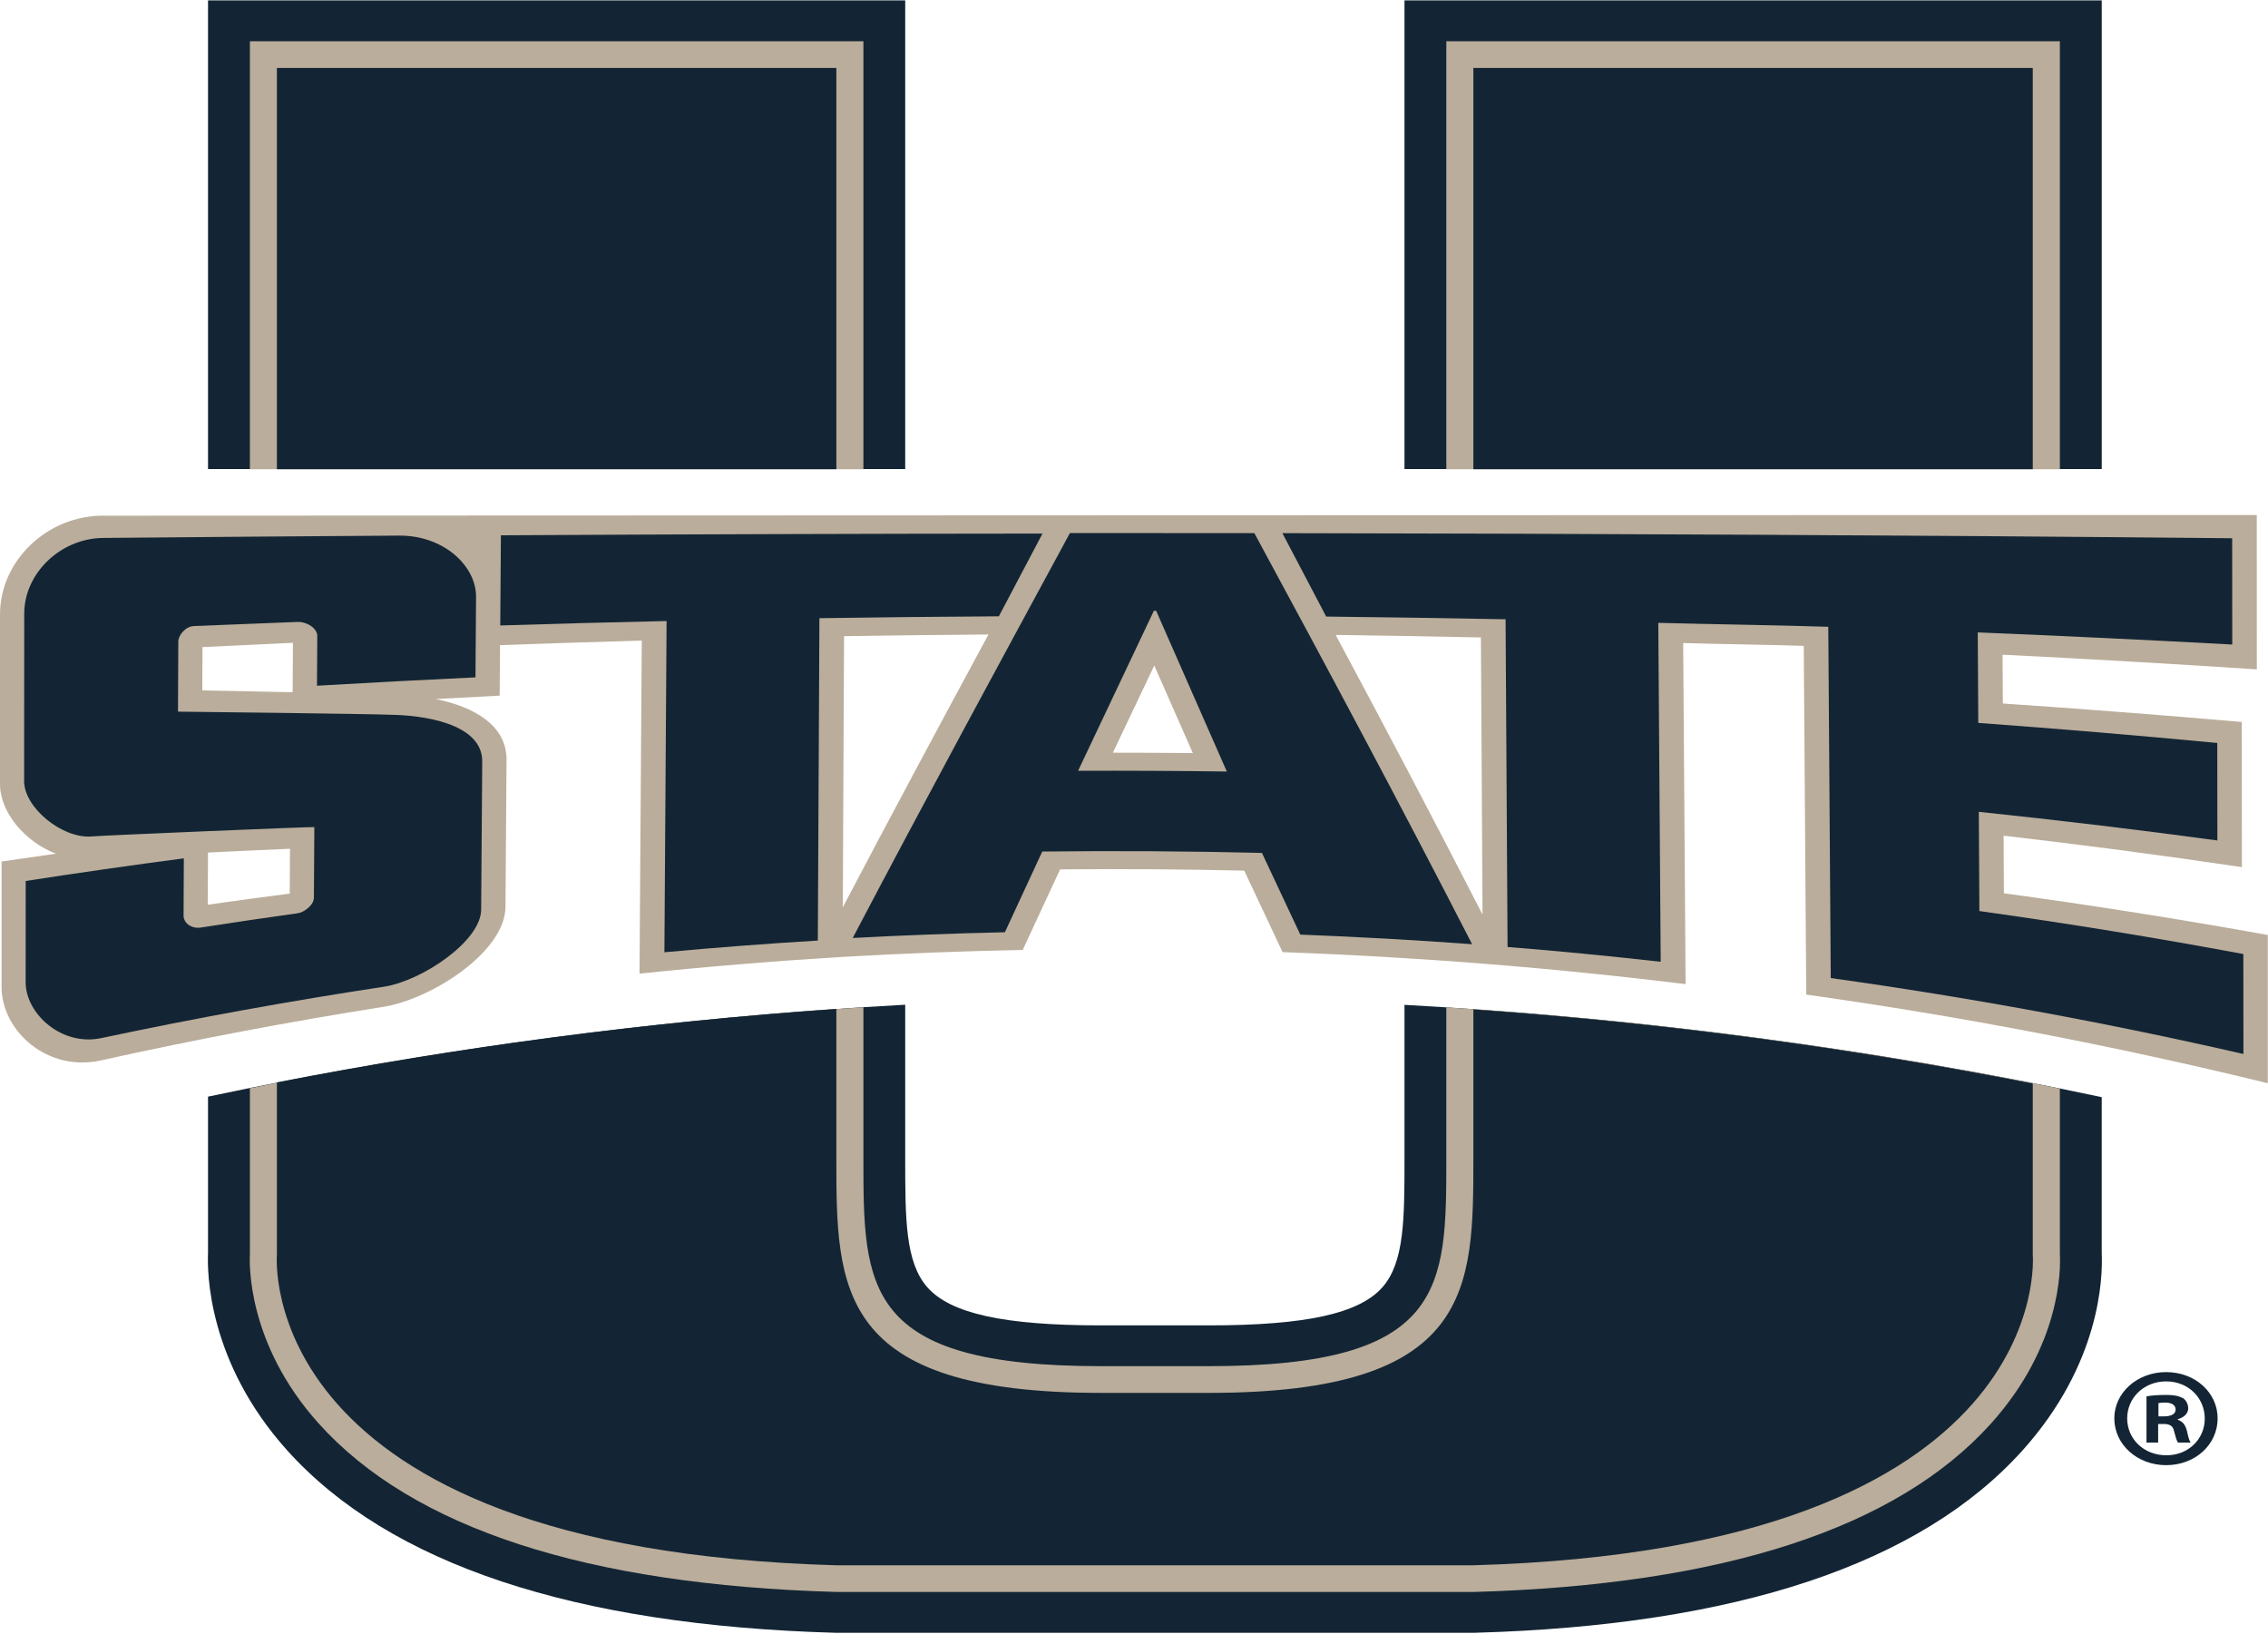 <svg width="844" height="608" viewBox="0 0 844 608" fill="none" xmlns="http://www.w3.org/2000/svg">
<path d="M782.128 174.542V0.146L522.658 0.146V174.542L782.128 174.542Z" fill="#132534"/>
<path d="M782.127 408.251C696.58 390.121 609.787 378.692 522.657 373.906V430.878C522.657 453.389 522.657 469.641 514.463 478.976C505.833 488.787 485.917 493.177 449.885 493.177H409.647C373.608 493.177 353.698 488.787 345.077 478.976C336.862 469.641 336.862 453.389 336.862 430.878L336.862 373.863C249.742 378.583 162.959 389.979 77.413 408.064L77.413 466.292C77.094 473.227 77.249 506.731 106.885 539.703C144.922 581.986 213.585 604.834 310.975 607.569H311.107H311.237H548.421H548.547H548.661L549.025 607.553C646.12 604.82 714.616 581.986 752.652 539.703C781.58 507.518 782.542 475.621 782.127 466.292V408.251Z" fill="#132534"/>
<path d="M336.863 174.542V0.146L77.414 0.146L77.414 174.542L336.863 174.542Z" fill="#132534"/>
<path d="M321.302 174.596V15.352L92.998 15.352L92.998 174.596L321.302 174.596Z" fill="#BAAD9B"/>
<path d="M766.547 174.596V15.352L538.225 15.352V174.596L766.547 174.596Z" fill="#BAAD9B"/>
<path d="M766.547 405.06C691.17 389.821 614.851 379.718 538.225 374.83V430.878C538.225 479.208 538.225 508.357 449.886 508.357L409.648 508.357C321.303 508.357 321.303 479.208 321.303 430.878V374.79C244.691 379.66 168.384 389.715 92.999 404.927L92.999 466.637C92.804 469.961 91.856 499.925 118.586 529.673C153.638 568.658 218.438 589.757 311.238 592.369H548.422H548.584C641.192 589.746 705.894 568.658 740.943 529.673C767.046 500.632 766.851 472.078 766.547 466.715V405.06Z" fill="#BAAD9B"/>
<path d="M756.464 174.596V25.286L548.289 25.286V174.596L756.464 174.596Z" fill="#132534"/>
<path d="M756.464 403.175C687.668 389.672 618.12 380.497 548.289 375.598V430.878C548.289 479.654 548.289 518.298 449.885 518.298H409.647C311.237 518.298 311.237 479.654 311.237 430.878V375.423C241.411 380.252 171.855 389.339 103.043 402.749L103.043 466.996C103.043 466.996 93.6 576.298 311.237 582.446H548.289C765.936 576.298 756.464 466.996 756.464 466.996V403.175Z" fill="#132534"/>
<path d="M311.238 174.596V25.286L103.043 25.286L103.043 174.596L311.238 174.596Z" fill="#132534"/>
<path d="M745.719 332.389C745.677 325.247 745.644 318.108 745.608 310.958C775.243 314.382 804.817 318.284 834.29 322.667C834.275 304.666 834.269 286.656 834.245 268.652C804.658 266.08 775.017 263.785 745.325 261.777C745.295 255.724 745.256 249.662 745.226 243.614C776.804 245.186 808.346 247.007 839.843 249.073C839.843 248.225 839.843 247.372 839.843 246.533C839.843 228.414 839.825 210.295 839.825 192.178C839.825 191.997 839.825 191.816 839.825 191.635C577.849 191.724 300.57 191.73 38.601 191.888C17.65 191.73 -0.007 208.577 2.11047e-06 228.667C2.11047e-06 249.682 2.11047e-06 270.688 2.11047e-06 291.704C2.11047e-06 302.431 9.485 313.354 20.815 317.66C14.072 318.608 7.331 319.582 0.59 320.582C0.59 336.153 0.59 351.721 0.59 367.289C0.593 383.633 17.724 399.164 37.815 394.524C72.716 386.788 107.812 380.143 143.045 374.587C160.701 371.61 187.982 354.21 188.107 337.455C188.24 319.105 188.371 300.742 188.504 282.393C188.353 269.809 176.422 263.018 162.125 260.113C170.059 259.68 178.005 259.254 185.944 258.846C185.987 252.586 186.033 246.329 186.08 240.066C203.658 239.423 221.236 238.86 238.826 238.368C238.545 279.675 238.271 320.984 237.99 362.293C263.141 359.668 288.331 357.597 313.548 356.062C335.882 354.777 358.229 353.91 380.587 353.479C385.229 343.453 389.864 333.461 394.496 323.498C417.345 323.286 440.191 323.44 463.03 323.96C467.783 334.03 472.542 344.136 477.291 354.289C527.399 356.108 577.443 360.064 627.267 366.195C626.975 323.888 626.663 281.585 626.368 239.271C636.216 239.607 661.378 239.957 671.241 240.336C671.548 283.591 671.846 326.836 672.165 370.088C729.834 378.184 787.161 389.18 843.921 403.077C843.921 384.699 843.921 366.309 843.921 347.915C811.321 342.034 778.579 336.862 745.719 332.389ZM107.819 332.512C97.642 333.829 87.473 335.199 77.31 336.645C77.346 330.172 77.375 323.698 77.404 317.235C87.573 316.729 97.739 316.261 107.923 315.827C107.883 321.387 107.853 326.951 107.819 332.512ZM108.9 257.579C96.238 257.318 83.378 257.057 75.279 256.907C75.306 251.532 75.329 246.154 75.354 240.787C86.573 240.233 97.79 239.696 109.011 239.193C108.979 245.318 108.939 251.446 108.9 257.579ZM551.099 237.191C551.294 271.57 551.493 305.93 551.697 340.302C533.421 304.658 515.195 270.154 497.045 236.26C515.063 236.49 533.081 236.809 551.099 237.191ZM443.888 280.226C433.97 280.123 424.056 280.08 414.141 280.08C419.282 269.261 424.417 258.453 429.545 247.636C434.31 258.482 439.093 269.33 443.888 280.226ZM367.842 236.099C349.854 269.39 331.776 303.054 313.638 337.601C313.789 303.977 313.939 270.344 314.098 236.722C332.008 236.432 349.93 236.231 367.842 236.099Z" fill="#BAAD9B"/>
<path d="M186.404 199.185C186.325 210.367 186.243 221.551 186.162 232.735C206.789 232.097 227.42 231.548 248.06 231.086C247.79 272.171 247.516 313.262 247.249 354.344C266.261 352.589 285.294 351.138 304.343 349.98C304.542 309.995 304.737 270.011 304.933 230.026C327.189 229.701 349.442 229.468 371.707 229.339C377.131 219.051 382.539 208.792 387.944 198.547C320.758 198.591 253.569 198.809 186.404 199.185Z" fill="#132534"/>
<path d="M398.157 198.346C421.033 198.332 443.903 198.346 466.785 198.378C493.634 248.019 520.676 298.446 547.823 351.348C526.53 349.779 505.215 348.595 483.879 347.771C479.12 337.601 474.371 327.472 469.618 317.385C442.375 316.712 415.113 316.534 387.861 316.859C383.231 326.842 378.593 336.848 373.952 346.892C355.068 347.308 336.192 348.024 317.326 349.026C344.437 297.406 371.404 247.746 398.157 198.346ZM456.542 287.087C447.753 267.063 438.988 247.154 430.244 227.271C429.964 227.271 429.684 227.271 429.395 227.271C420.025 247.111 410.619 266.934 401.192 286.814C419.64 286.742 438.097 286.829 456.542 287.087Z" fill="#132534"/>
<path d="M9.541 365.505C9.543 352.945 9.557 340.382 9.564 327.818C29.135 324.782 48.753 321.978 68.403 319.396C68.373 326.489 68.34 333.585 68.314 340.675C68.302 343.468 71.263 345.691 74.764 345.142C86.791 343.264 98.836 341.485 110.892 339.81C113.004 339.514 116.794 336.877 116.813 334.016C116.865 325.268 116.918 316.52 116.976 307.772C116.929 307.559 35.31 310.987 33.882 311.26C22.936 311.984 8.971 300.423 8.982 290.673C8.994 269.887 9.005 249.096 9.019 228.308C9.024 213.332 22.543 200.22 38.582 200.168C75.261 199.826 111.948 199.533 148.646 199.3C165.412 199.252 177.237 210.809 177.155 222.085C177.085 232.077 177.013 242.06 176.942 252.049C157.264 252.977 137.605 254.003 117.962 255.158C117.995 248.975 118.034 242.79 118.072 236.613C118.092 233.884 114.323 231.29 110.652 231.428C97.862 231.902 85.071 232.41 72.288 232.951C68.746 233.094 66.359 236.613 66.351 238.693C66.315 247.401 66.277 256.103 66.24 264.808C66.222 264.768 139.547 265.655 145.738 265.98C156.743 266.132 179.303 268.971 179.453 283.114C179.321 301.564 179.188 320.016 179.054 338.46C178.972 350.26 157.041 364.893 143.097 367.131C107.857 372.464 72.752 378.836 37.837 386.248C22.948 389.514 9.541 377.181 9.541 365.505Z" fill="#132534"/>
<path d="M736.596 339.009C736.524 326.704 736.449 314.397 736.386 302.087C766.048 305.181 795.653 308.732 825.161 312.736C825.155 300.642 825.137 288.555 825.128 276.463C795.535 273.651 765.882 271.166 736.184 269C736.121 257.772 736.061 246.548 735.992 235.321C767.594 236.619 799.172 238.122 830.696 239.834C830.696 238.989 830.696 238.162 830.696 237.315C830.69 225.148 830.672 212.984 830.666 200.803C830.666 200.631 830.666 200.455 830.666 200.283C718.019 199.186 589.978 198.556 477.223 198.39C482.655 208.692 488.085 219.037 493.523 229.431C515.776 229.673 538.035 230.003 560.28 230.437C560.523 271.08 560.764 311.722 561.017 352.368C580.039 353.897 599.029 355.746 618.003 357.878C617.714 315.842 617.41 273.809 617.11 231.764C633.097 232.207 664.392 232.692 680.368 233.232C680.678 276.802 680.991 320.364 681.288 363.94C732.806 371.134 784.042 380.554 834.856 392.195C834.838 379.79 834.838 367.399 834.826 354.997C802.213 348.929 769.462 343.594 736.596 339.009Z" fill="#132534"/>
<path d="M803.234 527.036H805.289C807.686 527.036 809.623 526.304 809.623 524.517C809.623 522.946 808.369 521.894 805.632 521.894C804.489 521.894 803.692 521.998 803.234 522.104V527.036ZM803.12 536.795H798.786V519.587C800.497 519.268 802.894 519.061 805.972 519.061C809.509 519.061 811.106 519.587 812.475 520.32C813.504 521.053 814.304 522.419 814.304 524.097C814.304 525.985 812.707 527.456 810.424 528.088V528.295C812.249 528.927 813.275 530.185 813.847 532.495C814.418 535.118 814.758 536.167 815.218 536.795H810.538C809.966 536.167 809.623 534.592 809.055 532.598C808.712 530.711 807.572 529.869 805.175 529.869H803.12V536.795ZM791.596 527.769C791.596 535.431 797.76 541.519 806.203 541.519C814.418 541.519 820.467 535.431 820.467 527.876C820.467 520.213 814.418 514.022 806.086 514.022C797.76 514.022 791.596 520.213 791.596 527.769ZM825.256 527.769C825.256 537.531 816.927 545.193 806.086 545.193C795.362 545.193 786.805 537.531 786.805 527.769C786.805 518.219 795.362 510.56 806.086 510.56C816.927 510.56 825.256 518.219 825.256 527.769Z" fill="#132534"/>
</svg>
